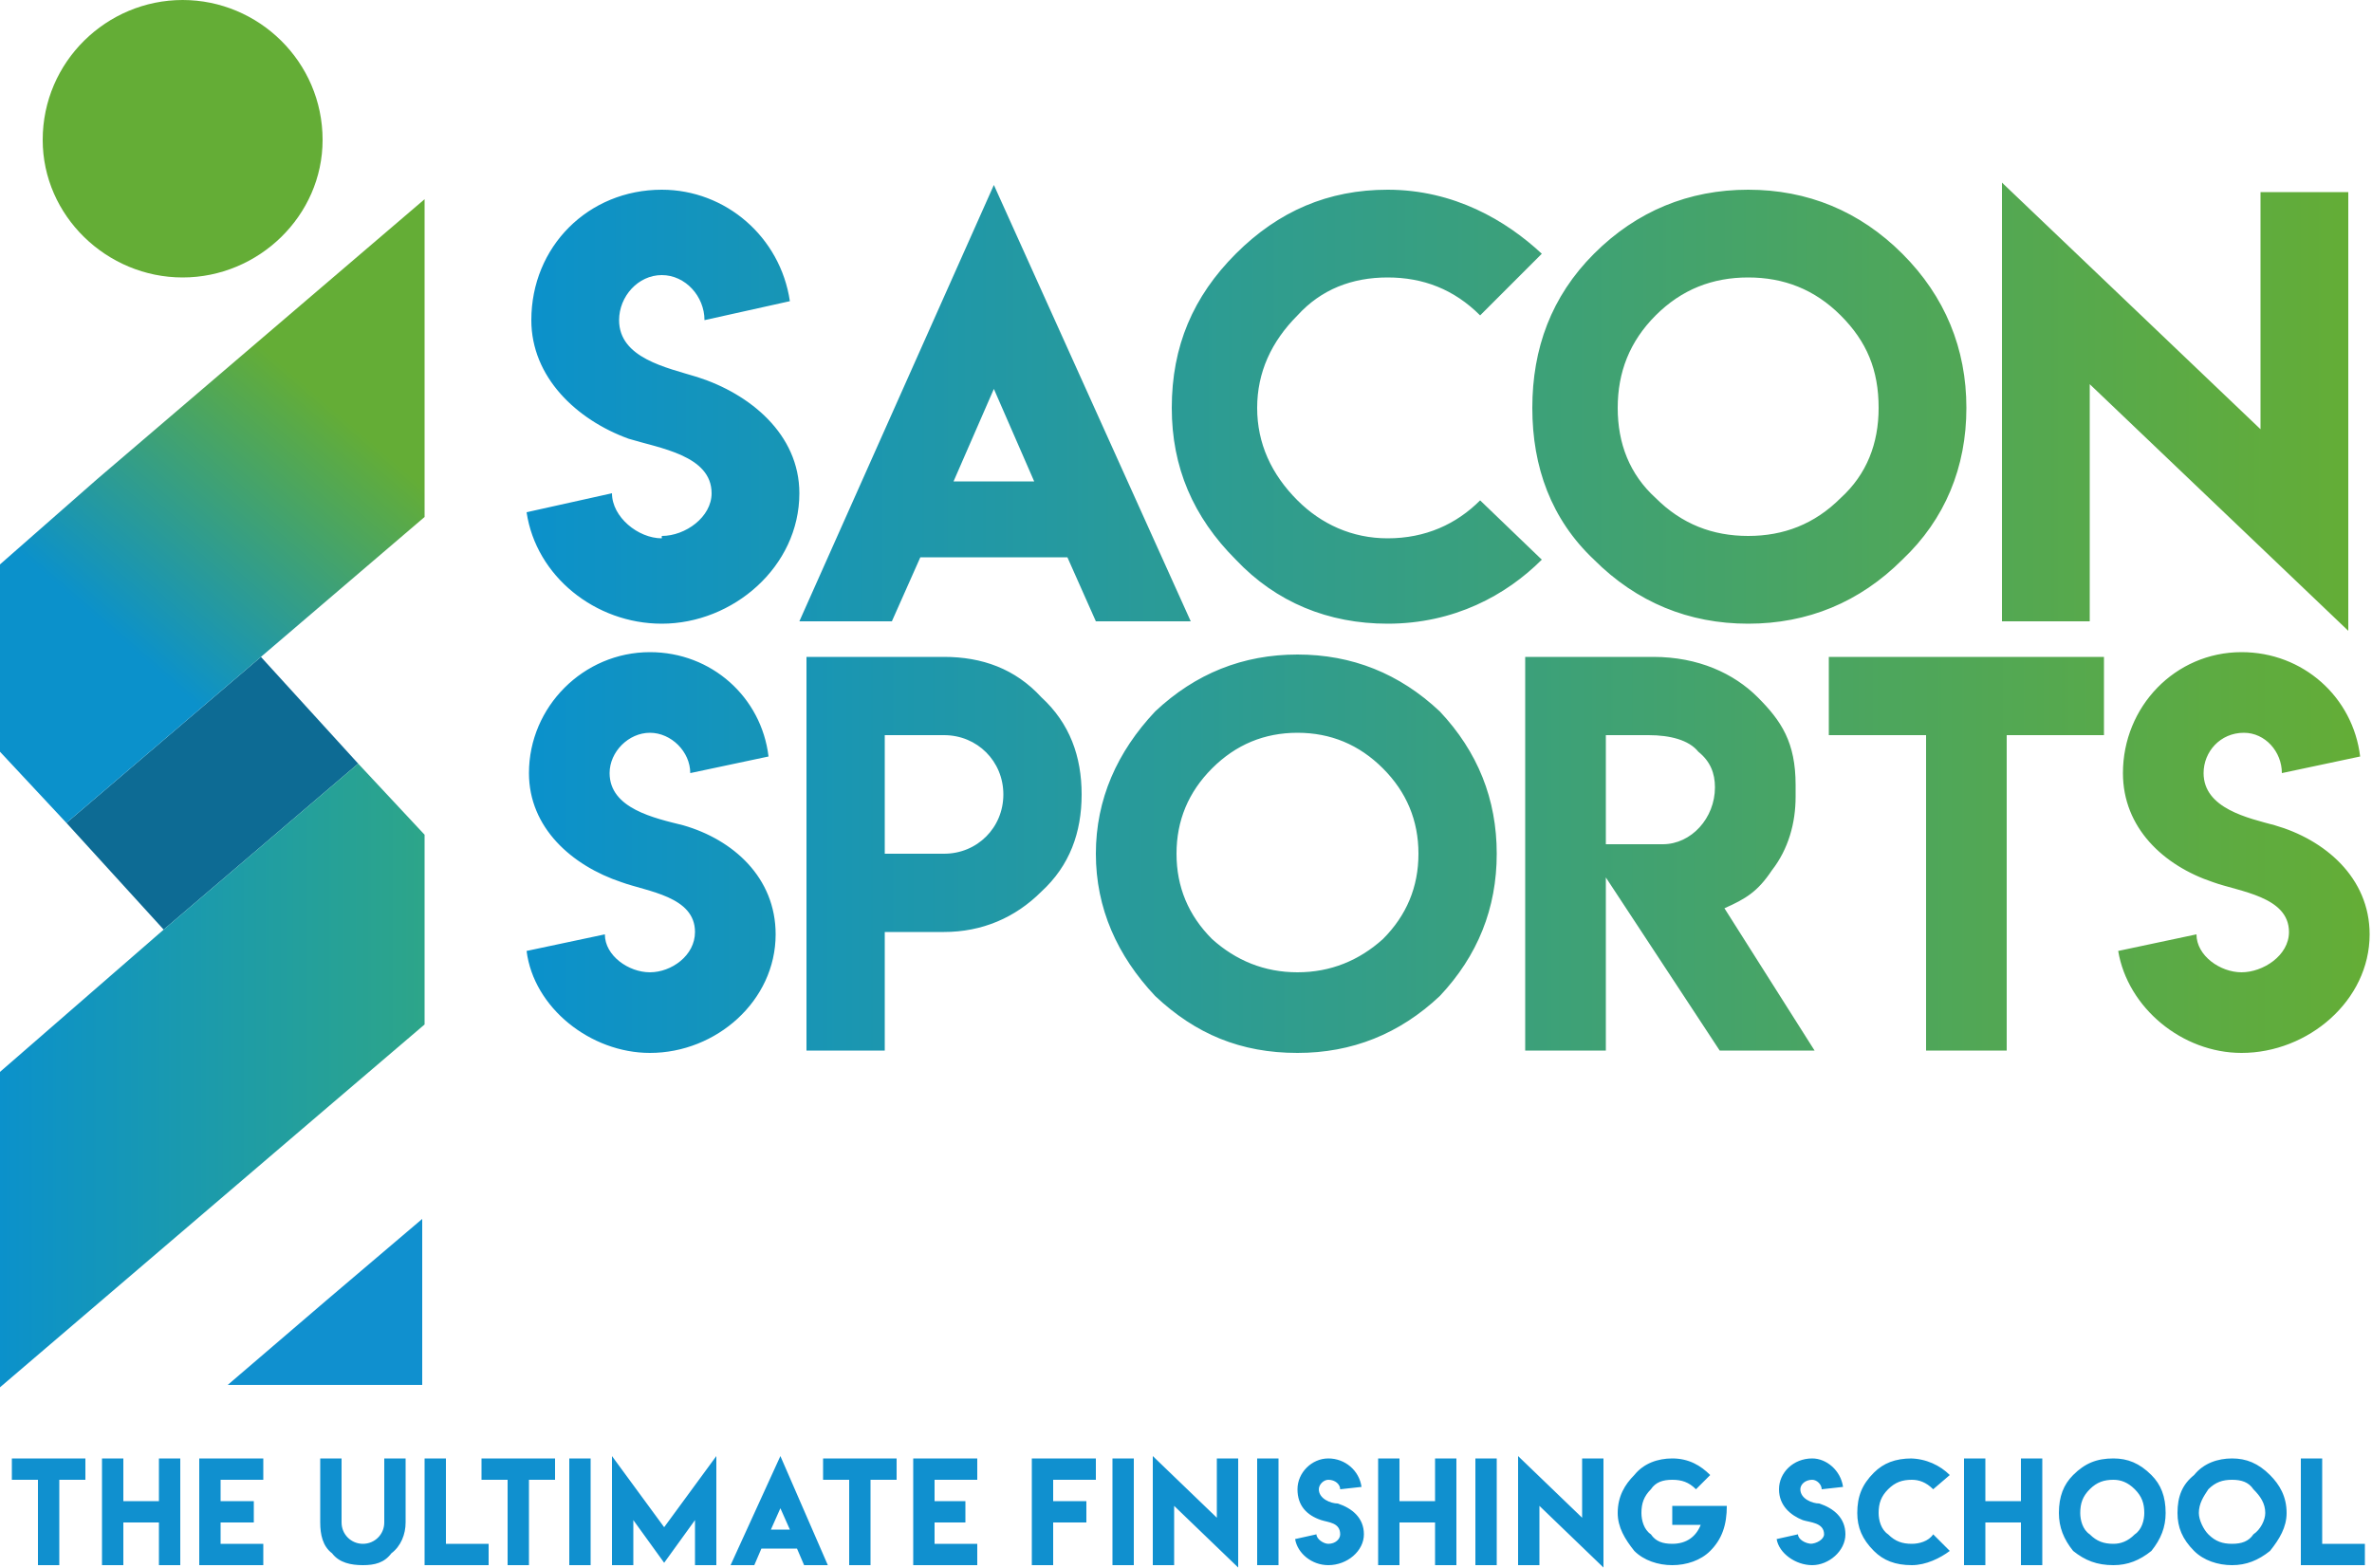 <?xml version="1.0" encoding="UTF-8"?>
<!DOCTYPE svg PUBLIC "-//W3C//DTD SVG 1.1//EN" "http://www.w3.org/Graphics/SVG/1.1/DTD/svg11.dtd">
<!-- Creator: CorelDRAW X7 -->
<svg xmlns="http://www.w3.org/2000/svg" xml:space="preserve" width="1in" height="0.661in" version="1.1" style="shape-rendering:geometricPrecision; text-rendering:geometricPrecision; image-rendering:optimizeQuality; fill-rule:evenodd; clip-rule:evenodd"
viewBox="0 0 1000 661"
 xmlns:xlink="http://www.w3.org/1999/xlink">
 <defs>
  <style type="text/css">
   <![CDATA[
    .fil0 {fill:#64AD36}
    .fil4 {fill:#1090CF}
    .fil1 {fill:#0D6B94}
    .fil6 {fill:#1090CF;fill-rule:nonzero}
    .fil3 {fill:url(#id0)}
    .fil2 {fill:url(#id1)}
    .fil5 {fill:url(#id2);fill-rule:nonzero}
   ]]>
  </style>
  <linearGradient id="id0" gradientUnits="userSpaceOnUse" x1="-0" y1="453.476" x2="178.905" y2="453.476">
   <stop offset="0" style="stop-opacity:1; stop-color:#0B91CB"/>
   <stop offset="1" style="stop-opacity:1; stop-color:#2DA589"/>
  </linearGradient>
  <linearGradient id="id1" gradientUnits="userSpaceOnUse" x1="46.176" y1="265.949" x2="132.733" y2="165.46">
   <stop offset="0" style="stop-opacity:1; stop-color:#0B91CB"/>
   <stop offset="1" style="stop-opacity:1; stop-color:#64AD36"/>
  </linearGradient>
  <linearGradient id="id2" gradientUnits="objectBoundingBox" xlink:href="#id1" x1="0%" y1="50%" x2="100%" y2="50%">
  </linearGradient>
 </defs>
 <g id="Layer_x0020_1">
  <g id="_2632852199136">
   <path class="fil0" d="M77 0c32,0 59,26 59,59 0,32 -27,58 -59,58 -32,0 -59,-26 -59,-58 0,-33 27,-59 59,-59z"/>
   <polygon class="fil1" points="110,277 151,322 69,392 28,347 "/>
   <polygon class="fil2" points="179,84 41,202 0,238 0,317 28,347 110,277 179,218 "/>
   <polygon class="fil3" points="151,322 69,392 0,452 0,585 138,467 179,432 179,352 "/>
   <polygon class="fil4" points="96,584 178,584 178,514 138,548 "/>
   <path class="fil5" d="M279 227c-10,0 -21,-9 -21,-19l-36 8c4,27 29,47 57,47 30,0 58,-24 58,-55 0,-25 -21,-42 -43,-49 -13,-4 -33,-8 -33,-24 0,-10 8,-19 18,-19 10,0 18,9 18,19l36 -8c-4,-27 -27,-47 -54,-47 -31,0 -55,24 -55,55 0,24 19,42 41,50 13,4 35,7 35,23 0,10 -11,18 -21,18l0 1zm58 35l39 0 12 -27 62 0 12 27 40 0 -83 -184 -82 184zm65 -59l17 -39 17 39 -34 0zm248 33l-26 -25c-10,10 -23,16 -39,16 -15,0 -28,-6 -38,-16 -11,-11 -17,-24 -17,-39 0,-15 6,-28 17,-39 10,-11 23,-16 38,-16 15,0 28,5 39,16l26 -26c-15,-14 -37,-27 -65,-27l0 0c-25,0 -46,9 -64,27 -18,18 -27,39 -27,65 0,25 9,46 27,64 17,18 39,27 64,27 28,0 50,-12 65,-27zm87 -156c-25,0 -47,9 -65,27 -18,18 -26,40 -26,65 0,25 8,47 26,64 18,18 40,27 65,27 25,0 47,-9 65,-27 18,-17 27,-39 27,-64 0,-25 -9,-47 -27,-65 -18,-18 -40,-27 -65,-27zm0 37c15,0 28,5 39,16 11,11 16,23 16,39 0,15 -5,28 -16,38 -11,11 -24,16 -39,16 -15,0 -28,-5 -39,-16 -11,-10 -16,-23 -16,-38 0,-15 5,-28 16,-39 11,-11 24,-16 39,-16zm107 -40l0 185 37 0 0 -100 109 104 0 -185 -37 0 0 100 -109 -104z"/>
   <path class="fil5" d="M222 584l27 0 9 -19 43 0 9 19 28 0 -58 -130 -58 130zm46 -42l12 -27 11 27 -23 0zm173 24l-18 -18c-8,8 -17,11 -28,11 -11,0 -20,-3 -27,-11 -8,-8 -12,-17 -12,-27 0,-11 4,-20 12,-28 7,-7 16,-11 27,-11 11,0 20,4 28,11l18 -18c-11,-10 -26,-19 -46,-19l0 0c-18,0 -33,6 -46,19 -12,13 -18,28 -18,46 0,17 6,33 18,45 13,13 28,19 46,19 20,0 35,-8 46,-19zm2 18l28 0 8 -19 44 0 8 19 28 0 -58 -130 -58 130zm46 -42l12 -27 12 27 -24 0zm113 -85l-33 0 0 127 33 0c19,0 34,-6 47,-18 11,-12 17,-27 17,-45 0,-19 -6,-34 -17,-45 -11,-11 -27,-19 -47,-19l0 0zm39 64c0,22 -15,38 -38,38l-9 0 0 -77 8 0c23,0 39,16 39,39zm34 -64l0 127 77 0 0 -25 -51 0 0 -26 38 0 0 -25 -38 0 0 -26 51 0 0 -25 -77 0zm87 -3l0 130 25 0 0 -53 37 51 37 -51 0 53 25 0 0 -130 -62 85 -62 -85zm134 3l39 73 0 54 26 0 0 -54 39 -73 -29 0 -23 44 -23 -44 -29 0z"/>
   <path class="fil6" d="M5 615l0 9 11 0 0 36 9 0 0 -36 11 0 0 -9 -31 0zm38 0l0 45 9 0 0 -18 15 0 0 18 9 0 0 -45 -9 0 0 18 -15 0 0 -18 -9 0zm41 0l0 45 27 0 0 -9 -18 0 0 -9 14 0 0 -9 -14 0 0 -9 18 0 0 -9 -27 0zm69 36c-5,0 -9,-4 -9,-9l0 -27 -9 0 0 27c0,5 1,10 5,13 3,4 8,5 13,5 5,0 9,-1 12,-5 4,-3 6,-8 6,-13l0 -27 -9 0 0 27c0,5 -4,9 -9,9zm26 -36l0 45 27 0 0 -9 -18 0 0 -36 -9 0zm24 0l0 9 11 0 0 36 9 0 0 -36 11 0 0 -9 -31 0zm37 45l9 0 0 -45 -9 0 0 45zm18 -46l0 46 9 0 0 -19 13 18 13 -18 0 19 9 0 0 -46 -22 30 -22 -30zm50 46l10 0 3 -7 15 0 3 7 10 0 -20 -46 -21 46zm17 -15l4 -9 4 9 -8 0zm22 -30l0 9 11 0 0 36 9 0 0 -36 11 0 0 -9 -31 0zm38 0l0 45 27 0 0 -9 -18 0 0 -9 13 0 0 -9 -13 0 0 -9 18 0 0 -9 -27 0zm50 0l0 45 9 0 0 -18 14 0 0 -9 -14 0 0 -9 18 0 0 -9 -27 0zm34 45l9 0 0 -45 -9 0 0 45zm17 -46l0 46 9 0 0 -25 27 26 0 -46 -9 0 0 25 -27 -26zm44 46l9 0 0 -45 -9 0 0 45zm30 -9c-2,0 -5,-2 -5,-4l-9 2c1,6 7,11 14,11 8,0 15,-6 15,-13 0,-7 -5,-11 -11,-13 -3,0 -8,-2 -8,-6 0,-2 2,-4 4,-4 3,0 5,2 5,4l9 -1c-1,-7 -7,-12 -14,-12 -7,0 -13,6 -13,13 0,7 4,11 10,13 3,1 8,1 8,6 0,2 -2,4 -5,4l0 0zm21 -36l0 45 9 0 0 -18 15 0 0 18 9 0 0 -45 -9 0 0 18 -15 0 0 -18 -9 0zm41 45l9 0 0 -45 -9 0 0 45zm18 -46l0 46 9 0 0 -25 27 26 0 -46 -9 0 0 25 -27 -26zm65 1c-6,0 -12,2 -16,7 -4,4 -7,9 -7,16 0,6 3,11 7,16 4,4 10,6 16,6 6,0 12,-2 16,-6 5,-5 7,-11 7,-19l-23 0 0 8 12 0c-2,5 -6,8 -12,8 -4,0 -7,-1 -9,-4 -3,-2 -4,-6 -4,-9 0,-4 1,-7 4,-10 2,-3 5,-4 9,-4 4,0 7,1 10,4l6 -6c-4,-4 -9,-7 -16,-7l0 0zm59 36c-3,0 -6,-2 -6,-4l-9 2c1,6 8,11 15,11 7,0 14,-6 14,-13 0,-7 -5,-11 -11,-13 -3,0 -8,-2 -8,-6 0,-2 2,-4 5,-4 2,0 4,2 4,4l9 -1c-1,-7 -7,-12 -13,-12 -8,0 -14,6 -14,13 0,7 5,11 10,13 3,1 9,1 9,6 0,2 -3,4 -6,4l1 0zm58 3l-7 -7c-2,3 -6,4 -9,4 -4,0 -7,-1 -10,-4 -3,-2 -4,-6 -4,-9 0,-4 1,-7 4,-10 3,-3 6,-4 10,-4 3,0 6,1 9,4l7 -6c-4,-4 -10,-7 -17,-7l1 0c-7,0 -12,2 -16,6 -5,5 -7,10 -7,17 0,6 2,11 7,16 4,4 9,6 16,6 6,0 12,-3 16,-6zm6 -39l0 45 9 0 0 -18 15 0 0 18 9 0 0 -45 -9 0 0 18 -15 0 0 -18 -9 0zm63 0c-7,0 -12,2 -17,7 -4,4 -6,9 -6,16 0,6 2,11 6,16 5,4 10,6 17,6 6,0 11,-2 16,-6 4,-5 6,-10 6,-16 0,-7 -2,-12 -6,-16 -5,-5 -10,-7 -16,-7zm0 9c3,0 6,1 9,4 3,3 4,6 4,10 0,3 -1,7 -4,9 -3,3 -6,4 -9,4 -4,0 -7,-1 -10,-4 -3,-2 -4,-6 -4,-9 0,-4 1,-7 4,-10 3,-3 6,-4 10,-4zm50 -9c-6,0 -12,2 -16,7 -5,4 -7,9 -7,16 0,6 2,11 7,16 4,4 10,6 16,6 6,0 11,-2 16,-6 4,-5 7,-10 7,-16 0,-7 -3,-12 -7,-16 -5,-5 -10,-7 -16,-7zm0 9c4,0 7,1 9,4 3,3 5,6 5,10 0,3 -2,7 -5,9 -2,3 -5,4 -9,4 -4,0 -7,-1 -10,-4 -2,-2 -4,-6 -4,-9 0,-4 2,-7 4,-10 3,-3 6,-4 10,-4zm29 -9l0 45 27 0 0 -9 -18 0 0 -36 -9 0z"/>
   <path class="fil5" d="M274 410c-9,0 -19,-7 -19,-16l-33 7c3,24 27,43 52,43 28,0 53,-22 53,-50 0,-24 -18,-40 -39,-46 -12,-3 -31,-7 -31,-22 0,-9 8,-17 17,-17 9,0 17,8 17,17l33 -7c-3,-25 -24,-44 -50,-44 -28,0 -51,23 -51,51 0,23 18,39 39,46 11,4 31,6 31,21 0,10 -10,17 -19,17l0 0zm66 33l33 0 0 -50 25 0c16,0 30,-6 41,-17 12,-11 17,-25 17,-41 0,-16 -5,-30 -17,-41 -11,-12 -25,-17 -41,-17l-58 0 0 116 0 50zm83 -108c0,14 -11,25 -25,25l-25 0 0 -50 25 0c14,0 25,11 25,25zm124 -59c-23,0 -43,8 -60,24 -16,17 -25,37 -25,60 0,23 9,43 25,60 17,16 36,24 60,24 23,0 43,-8 60,-24 16,-17 24,-37 24,-60 0,-23 -8,-43 -24,-60 -17,-16 -37,-24 -60,-24zm0 33c14,0 26,5 36,15 10,10 15,22 15,36 0,14 -5,26 -15,36 -10,9 -22,14 -36,14 -14,0 -26,-5 -36,-14 -10,-10 -15,-22 -15,-36 0,-14 5,-26 15,-36 10,-10 22,-15 36,-15zm96 134l34 0 0 -73 48 73 40 0 -38 -60c9,-4 14,-7 20,-16 7,-9 10,-20 10,-31l0 -5c0,-18 -6,-27 -16,-37 -10,-10 -25,-17 -44,-17l-54 0 0 166zm58 -87l-12 0 0 0 -12 0 0 -46 18 0c9,0 17,2 21,7 5,4 7,9 7,15 0,13 -10,24 -22,24zm70 -79l0 33 41 0 0 133 34 0 0 -133 41 0 0 -33 -116 0zm174 133c-9,0 -19,-7 -19,-16l-33 7c4,24 27,43 52,43 28,0 54,-22 54,-50 0,-24 -19,-40 -40,-46 -11,-3 -30,-7 -30,-22 0,-9 7,-17 17,-17 9,0 16,8 16,17l33 -7c-3,-25 -24,-44 -50,-44 -28,0 -50,23 -50,51 0,23 17,39 38,46 11,4 32,6 32,21 0,10 -11,17 -20,17l0 0z"/>
  </g>
 </g>
</svg>
